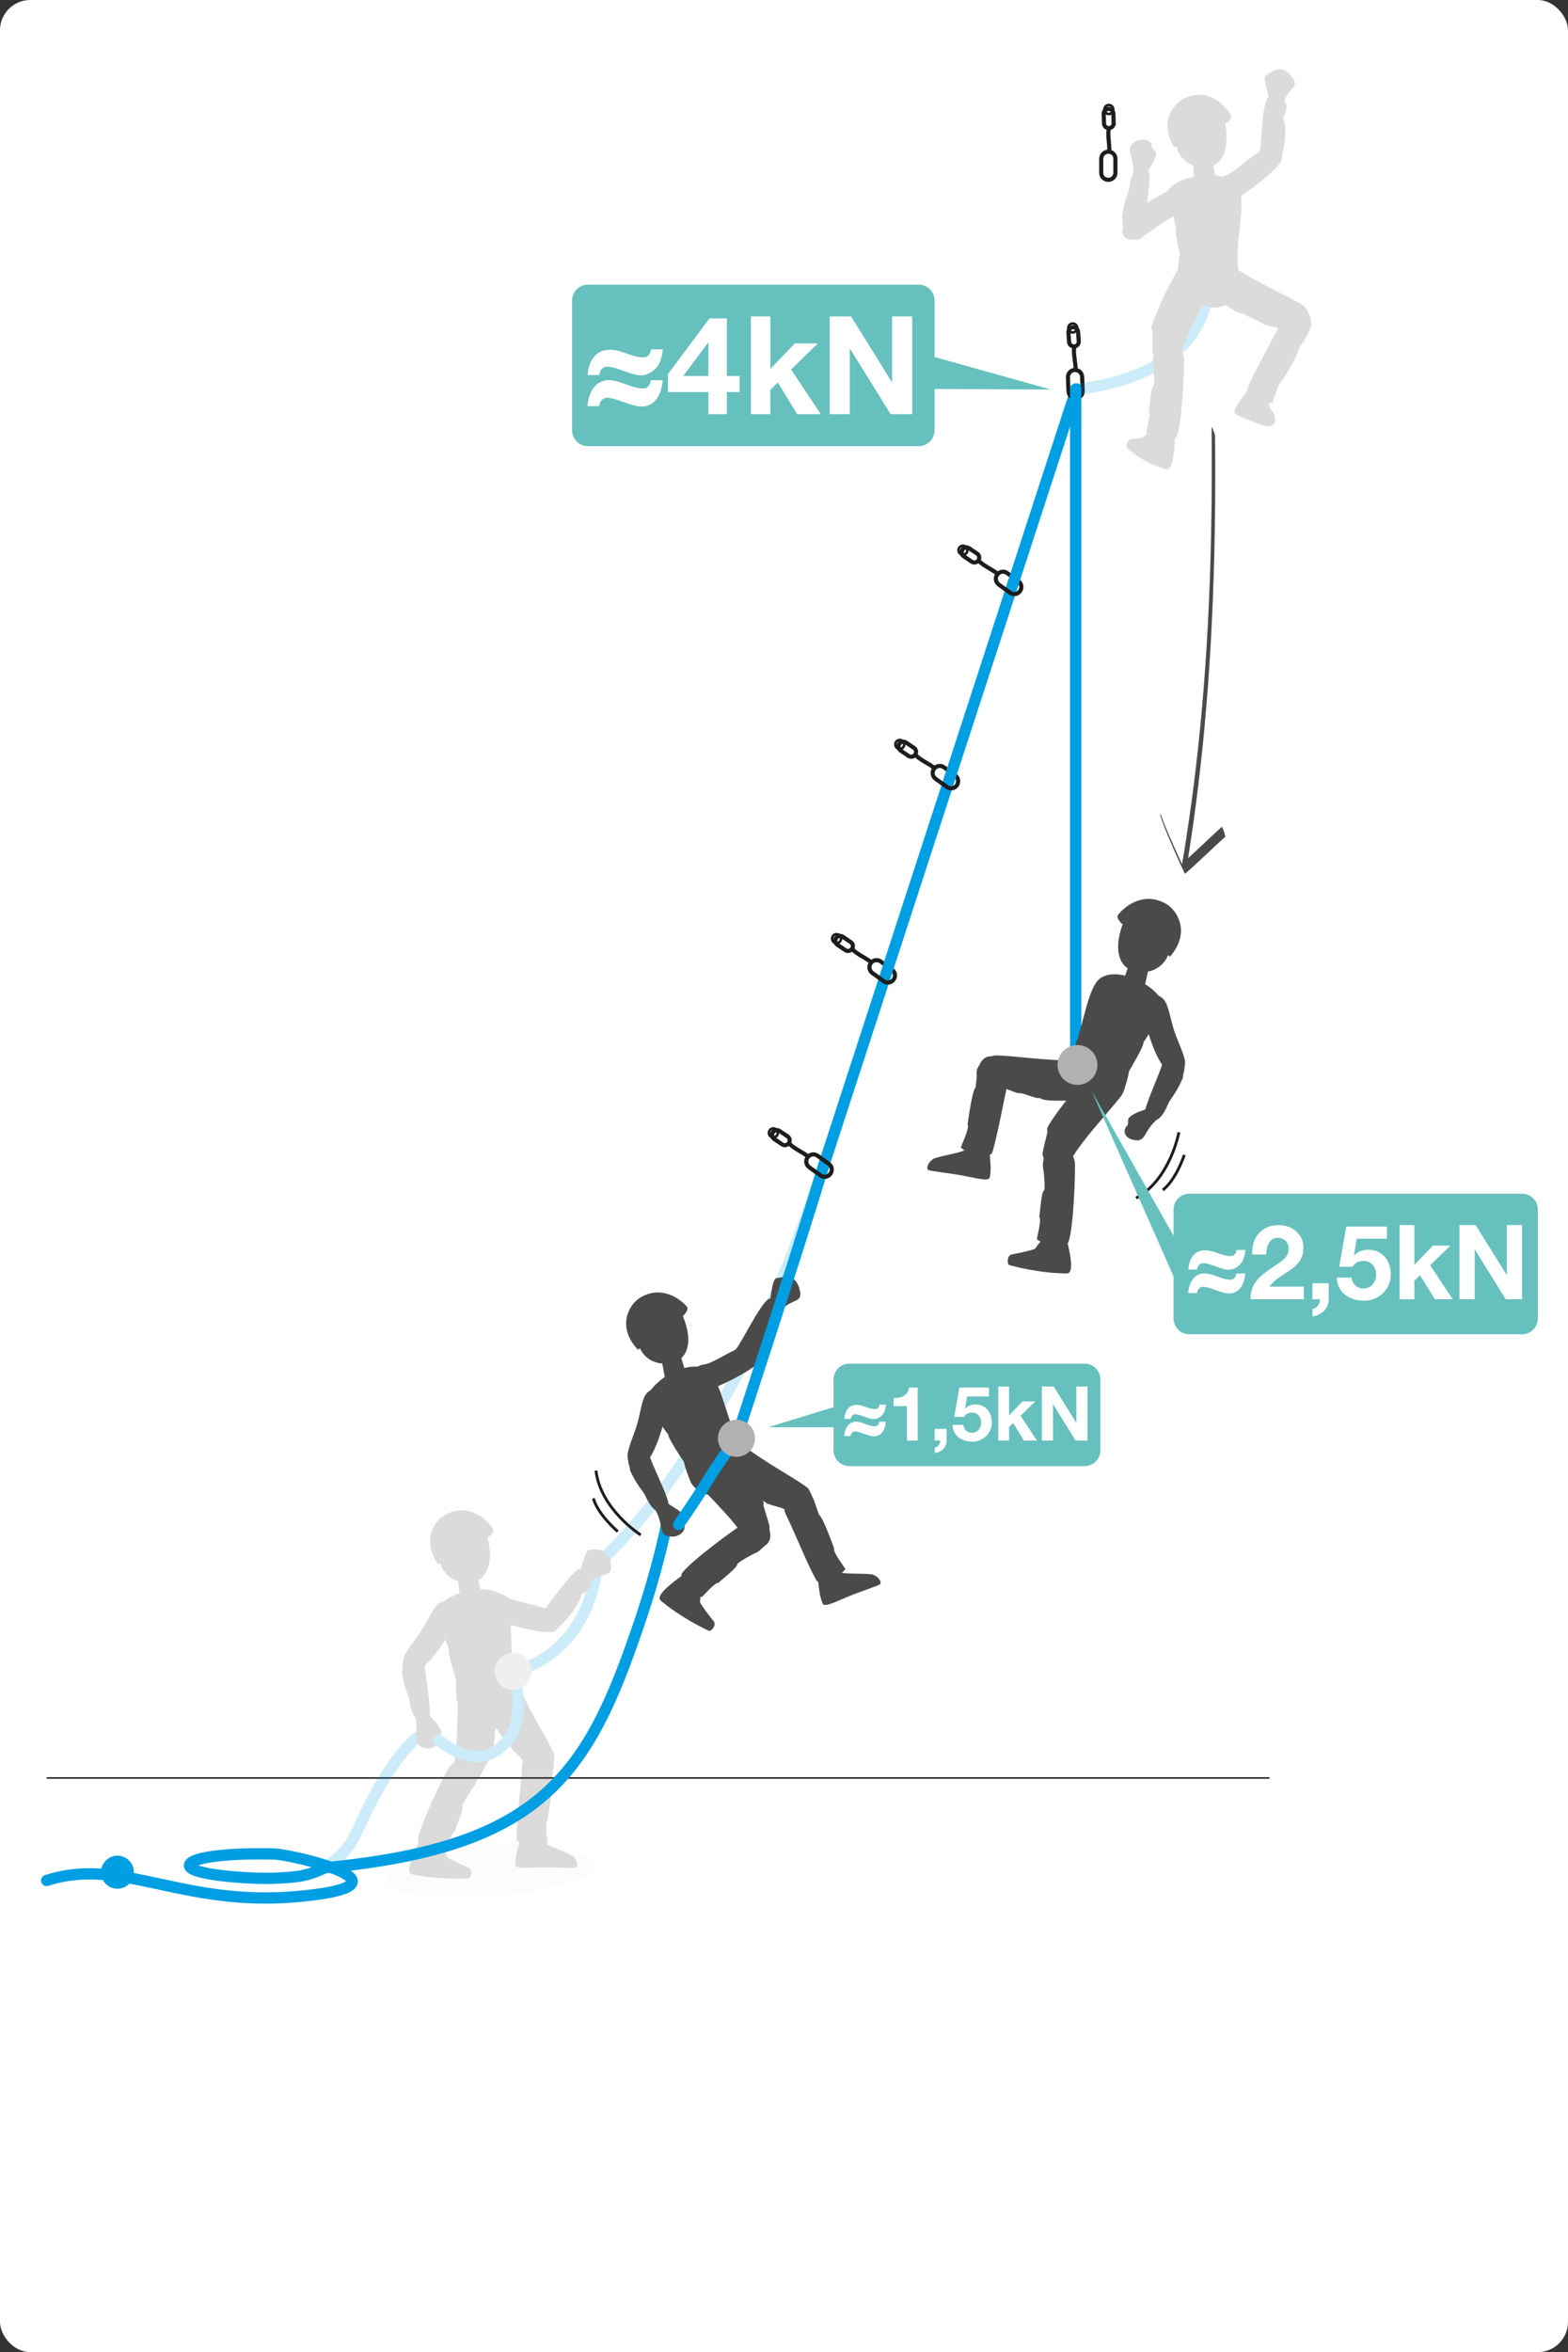 <?xml version="1.0" encoding="UTF-8"?>
<svg id="Calque_2" data-name="Calque 2" xmlns="http://www.w3.org/2000/svg" xmlns:xlink="http://www.w3.org/1999/xlink" viewBox="0 0 414.33 621.37">
  <rect x="0" y="0" width="414.33" height="621.37" fill="#333333" stroke="none"/>
  <defs>
    <style>
      .cls-1, .cls-2, .cls-3, .cls-4, .cls-5, .cls-6 {
        fill: none;
      }

      .cls-7 {
        fill: #b1b1b1;
      }

      .cls-8 {
        clip-path: url(#clippath-1);
      }

      .cls-2 {
        stroke-width: 1.09px;
      }

      .cls-2, .cls-3, .cls-4, .cls-5 {
        stroke: #1d1d1b;
      }

      .cls-9 {
        fill: #fff;
      }

      .cls-3 {
        stroke-width: .68px;
      }

      .cls-4 {
        stroke-width: .4px;
      }

      .cls-10 {
        fill: #f0f0f0;
      }

      .cls-5 {
        stroke-width: .75px;
      }

      .cls-5, .cls-6 {
        stroke-miterlimit: 10;
      }

      .cls-11 {
        opacity: .2;
      }

      .cls-12 {
        fill: #4a4a49;
      }

      .cls-6 {
        stroke: #009ee2;
        stroke-linecap: round;
        stroke-width: 2.98px;
      }

      .cls-13 {
        fill: #66c0be;
      }

      .cls-14 {
        fill: #009ee2;
      }

      .cls-15 {
        clip-path: url(#clippath);
      }
    </style>
    <clipPath id="clippath">
      <rect class="cls-1" x="282.92" y="18.29" width="63.58" height="105.71"/>
    </clipPath>
    <clipPath id="clippath-1">
      <rect class="cls-1" x="84.33" y="309.02" width="133.99" height="192.4"/>
    </clipPath>
  </defs>
  <g id="Calque_1-2" data-name="Calque 1">
    <g>
      <rect class="cls-9" x="0" width="414.33" height="621.37" rx="8" ry="8"/>
      <line class="cls-4" x1="12.34" y1="469.69" x2="335.44" y2="469.69"/>
      <path class="cls-5" d="M311.51,299.14s-2.27,12.43-11.31,17.36"/>
      <path class="cls-5" d="M312.94,305.1s-2.06,6.4-5.67,9.27"/>
      <line class="cls-6" x1="217.62" y1="307.99" x2="234.32" y2="256.68"/>
      <path class="cls-3" d="M222.2,248.21c-.13.64-.76,1.05-1.38.91-.65-.13-1.04-.77-.91-1.4.13-.64.75-1.04,1.39-.92.64.14,1.05.77.91,1.4h0Z"/>
      <path class="cls-2" d="M235.71,256.15c.84.6,1.03,1.78.42,2.63-.6.85-1.77,1.04-2.61.42l-2.99-2.15c-.84-.6-1.04-1.79-.43-2.63.61-.84,1.78-1.03,2.62-.42l2.99,2.16Z"/>
      <path class="cls-2" d="M230.25,254.24c-1.66-1.37-4.02-2.16-5.41-3.91"/>
      <path class="cls-2" d="M224.8,248.87c.58.39.75,1.18.35,1.78-.39.59-1.19.75-1.78.35l-2.09-1.41c-.58-.4-.74-1.18-.35-1.78.4-.58,1.18-.75,1.77-.35l2.09,1.42Z"/>
      <line class="cls-6" x1="234.32" y1="256.68" x2="251.02" y2="205.37"/>
      <path class="cls-3" d="M238.9,196.91c-.13.64-.76,1.05-1.38.91-.65-.13-1.04-.77-.91-1.4.13-.64.75-1.04,1.39-.92.64.14,1.05.77.91,1.4h0Z"/>
      <path class="cls-2" d="M252.41,204.84c.84.6,1.03,1.78.42,2.63-.6.85-1.77,1.04-2.61.42l-2.99-2.15c-.84-.6-1.04-1.79-.43-2.63.61-.84,1.78-1.03,2.62-.42l2.99,2.16Z"/>
      <path class="cls-2" d="M246.95,202.93c-1.66-1.37-4.02-2.16-5.41-3.91"/>
      <path class="cls-2" d="M241.5,197.56c.58.39.75,1.18.35,1.78-.39.59-1.19.75-1.78.35l-2.09-1.41c-.58-.4-.74-1.18-.35-1.78.4-.58,1.18-.75,1.77-.35l2.09,1.42Z"/>
      <line class="cls-6" x1="251.02" y1="205.37" x2="267.72" y2="154.06"/>
      <path class="cls-3" d="M255.6,145.6c-.13.64-.76,1.05-1.38.91-.65-.13-1.04-.77-.91-1.4.13-.64.75-1.04,1.39-.92.64.14,1.05.77.91,1.4h0Z"/>
      <path class="cls-2" d="M269.11,153.53c.84.6,1.03,1.78.42,2.63-.6.85-1.77,1.04-2.61.42l-2.99-2.15c-.84-.6-1.04-1.79-.43-2.63.61-.84,1.78-1.03,2.62-.42l2.99,2.16Z"/>
      <path class="cls-2" d="M263.65,151.62c-1.66-1.37-4.02-2.16-5.41-3.91"/>
      <path class="cls-2" d="M258.2,146.25c.58.39.75,1.18.35,1.78-.39.59-1.19.75-1.78.35l-2.09-1.41c-.58-.4-.74-1.18-.35-1.78.4-.58,1.18-.75,1.77-.35l2.09,1.42Z"/>
      <line class="cls-6" x1="267.72" y1="154.06" x2="284.42" y2="102.76"/>
      <path class="cls-3" d="M283.97,87.69c-.58.3-1.29.05-1.57-.52-.3-.59-.04-1.3.54-1.58.58-.29,1.29-.05,1.58.52.29.59.05,1.3-.54,1.58h0Z"/>
      <path class="cls-2" d="M286.1,103.22c.05,1.03-.76,1.92-1.8,1.96-1.04.06-1.91-.75-1.95-1.79l-.16-3.68c-.05-1.04.76-1.92,1.8-1.97,1.04-.04,1.91.76,1.95,1.79l.16,3.69Z"/>
      <path class="cls-2" d="M284.22,97.75c.05-2.15-.79-4.49-.27-6.67"/>
      <path class="cls-2" d="M285.06,90.14c.06.7-.47,1.32-1.18,1.38-.71.05-1.32-.47-1.38-1.18l-.18-2.51c-.04-.7.47-1.31,1.18-1.37.7-.05,1.32.46,1.37,1.17l.18,2.52Z"/>
      <path class="cls-3" d="M294.14,29.18c-.13.64-.76,1.05-1.38.91-.65-.13-1.04-.77-.91-1.4.13-.64.75-1.05,1.39-.92.64.14,1.05.77.91,1.4h0Z"/>
      <path class="cls-2" d="M294.75,45.63c0,1.03-.84,1.88-1.89,1.88-1.04.01-1.88-.83-1.87-1.87v-3.68c0-1.04.84-1.89,1.88-1.89,1.04,0,1.88.84,1.87,1.87v3.69Z"/>
      <path class="cls-2" d="M293.11,40.09c.14-2.15-.6-4.52.01-6.67"/>
      <path class="cls-2" d="M294.27,32.52c.03.7-.52,1.3-1.23,1.33-.71.02-1.3-.53-1.32-1.24l-.08-2.52c-.01-.7.52-1.29,1.24-1.32.71-.02,1.3.52,1.32,1.23l.08,2.52Z"/>
      <line class="cls-6" x1="284.25" y1="102.76" x2="284.25" y2="278.72"/>
      <path class="cls-12" d="M303.61,255.58c-.16.5-1.11,4.87-1.11,4.87,0,0-.08,1.68-3.65,1.07-3.57-.61-2.05-2.3-2.05-2.3l1.83-5.33s-.01-1.26,2.88-.75c2.89.51,2.27,1.88,2.1,2.43"/>
      <path class="cls-12" d="M254.79,303.83c-.24.53-5.46,1.36-7.8,2.15-1.36.55-2.34,2.24-1.79,3.06.4.32,5.52.84,9.17,1.52,4.2.78,6.99,1.63,7.2.38.41-2.08.08-4.4-.15-7.14-.13-1.73-.59-3.03-2.73-3.14-2.13-.11-2.45-.02-3.9,3.18"/>
      <path class="cls-12" d="M257.76,287.32c.03.13.32-2.92.57-4.48.98-4.04,3.16-4.35,5.84-3.3,2.68,1.05,2.55,4.97,2.41,5.5-1.13,4.27-2.88,14.53-4.33,19.25-.75,2.44-7.1.08-8.35-1.11-.19.04,2.44-5.31,1.77-6.04,0,0,1.17-9.05,2.09-9.81"/>
      <path class="cls-12" d="M262.72,278.82c5.15-.04,13.17,1.5,22.28,1.31,8.37,1.33,7.83,8.92.26,10.82-.17-.65-9.06.47-10.43-.89-.78.42-4.81-1.57-5.46-1.25-1.16.03-5.29-2.31-5.95-1.47-3.24.44-5.71-1.58-5.32-4.47.26-1.95,3.22-3.58,4.62-4.05"/>
      <path class="cls-12" d="M280.62,281.41c5-2.96,5.51-17.27,9.24-22.14,3.34-4.15,12.61-.8,16.27,3.76,2.02,3.06-3.45,11.84-3.96,12.22.25.92-3.47,7.11-3.92,7.89.17-.3-.05,1.16-1.2,4.79-1.79,5.62-13.06,7.47-16.25-1.18-.29-.92-.87-3.69-.17-5.34.13-.08.07.23,0,0"/>
      <path class="cls-12" d="M281.88,327.49c.73,2.91,2.15,8.93.02,8.92-7.02-.03-14.14-1.86-15.32-2.28-.39-.13-.58-2.37.68-2.73,1.54-.29,5.12-1,6.3-1.54.42-.78,1.7-2.2,2.01-2.76,1.15-2.09,3.47-5.07,6.3.38"/>
      <path class="cls-12" d="M274.6,321.5c.2-.44.48-6.88,1.37-7.11.19-1.16-.09-4.68-.38-6.09-.13-.61.08-1.38.28-2.92-.25-1.93,2.16-3.89,4.64-3.5,2.23.35,3.49,4.75,3.51,5.12.17,3.01-.35,17.33-1.65,21-.85,2.41-6.96.48-8.34-.56-.23.08,1.36-5.44.58-5.93"/>
      <path class="cls-12" d="M301.04,266.88c.81,1.96,1.62,3.23,1.56,2.98.4,1.59,2.47,9.74,5.69,12.9,1.93,1.89,4.18,1.89,4.82-1.5.3-1.62-1.31-4.8-2.56-8.16-1.37-3.68-1.68-8.12-3.46-9.47-3.51-2.66-8.1-1.3-6.05,3.26-.04-.08.2,0,0,0"/>
      <path class="cls-12" d="M312.61,284.64c-1.22,2.73-1.73,3.59-3.59,6.3-.62.91-2.61,7.9-6.44,3.54-.9-1.03,4.64-12.23,4.88-14.73.24-2.5,4.78-4.37,5.53,2,.12,1.02-.58,2.42-.38,2.9"/>
      <path class="cls-12" d="M276.71,298.46c-.62-.63,6.1-9.28,7.77-11.02.43-.49,3.58-4.15,4.12-4.34,1.74-1.27,10.36-2.75,7.93,5.87-.41,1.46-13.32,14.89-13.83,18.44-1.09,4.09-7.63-.22-7.19-2.84.44-2.62,1.53-5.77,1.2-6.11.13.13.07.07,0,0"/>
      <path class="cls-12" d="M308.19,238.81c2.95,1.73,6.5,7.58.96,13.92l-.51-.43s-1.54,4.88-7.71,4.49c-4.6-.3-7.1-4.89-4.29-12.6,0,0-1.91-1.56-1.18-2.55,2.05-2.57,7.04-6.16,12.73-2.83"/>
      <path class="cls-12" d="M303.17,292.9c-1.1.44-4.32,1.32-5.01,2.67-.27.52.21,1.31-.41,1.91-1.03.98-.81,3.03,1.64,3.62,3.62.88,2.53-2.21,6.57-5.57,1.4-1.34.77-4.06-2.79-2.63"/>
      <path class="cls-7" d="M279.6,280.08c-.69,2.83,1.03,5.68,3.86,6.37,2.82.69,5.68-1.03,6.37-3.86.69-2.82-1.04-5.68-3.86-6.37-2.82-.69-5.68,1.03-6.37,3.85"/>
      <path class="cls-12" d="M320.16,112.89c.04,4.73.06,9.46.04,14.19-.02,4.47-.07,8.94-.16,13.4-.08,4.21-.2,8.41-.35,12.62-.14,4-.32,8-.53,11.99-.2,3.79-.43,7.58-.7,11.37-.25,3.59-.54,7.17-.86,10.76-.3,3.43-.64,6.86-1.01,10.28-.35,3.26-.73,6.53-1.14,9.78-.4,3.14-.82,6.28-1.28,9.42-.44,3.02-.9,6.05-1.39,9.06-.12.72-.23,1.44-.36,2.15-.03.16.09.48.13.62.09.33.2.67.33.99.1.25.19.51.32.75.02.04.12.24.14.1.5-2.99.97-5.99,1.42-8.99.46-3.1.9-6.21,1.3-9.33.42-3.22.81-6.45,1.17-9.68.38-3.39.73-6.78,1.04-10.17.33-3.55.63-7.11.9-10.67.28-3.72.52-7.45.74-11.18.22-3.94.41-7.89.57-11.84.17-4.15.3-8.3.4-12.45.1-4.41.17-8.81.21-13.22.04-4.66.04-9.33.01-13.99,0-1.17-.02-2.34-.03-3.52,0-.53-.27-1.12-.45-1.61-.1-.25-.19-.51-.32-.75-.02-.03-.14-.25-.14-.1"/>
      <path class="cls-12" d="M306.78,215.98c.66,2,1.48,3.96,2.3,5.9.87,2.06,1.77,4.1,2.7,6.13.38.83.76,1.65,1.15,2.47-.03-.06.18.39.22.35,2.83-2.47,5.53-5.08,8.27-7.64.77-.72,1.54-1.43,2.33-2.14.07-.06-.04-.39-.04-.42-.07-.32-.17-.63-.28-.94-.11-.31-.22-.62-.36-.91-.02-.04-.18-.39-.22-.35-2.76,2.49-5.41,5.08-8.15,7.58-.81.74-1.62,1.47-2.45,2.19.08.12.15.23.22.35-.76-1.58-1.48-3.18-2.2-4.79-.22-.5-.44-1-.66-1.5-.11-.25-.22-.5-.32-.75-.07-.17.11.25,0,.02-.03-.06-.05-.12-.08-.18-.06-.13-.11-.26-.17-.38-.4-.94-.8-1.88-1.18-2.82-.09-.23-.19-.47-.28-.7-.01-.03-.02-.06-.03-.08-.05-.12.13.34.06.16-.02-.05-.04-.11-.06-.16-.04-.1-.08-.21-.12-.32-.07-.2-.15-.39-.22-.59-.09-.25.13.35.06.15-.02-.04-.03-.09-.05-.13-.04-.12-.08-.24-.13-.35,0-.02.15.41.08.23-.02-.05-.03-.09-.05-.14-.1-.29-.21-.6-.34-.88-.03-.05-.13-.33-.19-.32-.02-.03-.03-.02-.03.01-.02.05-.02.11,0,.17.04.26.12.52.2.77"/>
      <g class="cls-11">
        <g class="cls-15">
          <path class="cls-6" d="M284.42,102.76s38.17-2.2,34.72-33.01"/>
          <path class="cls-12" d="M315.22,42.63c.07.51.3,4.88.3,4.88,0,0-.19,1.63,3.35,1.61,3.54-.02,2.34-1.89,2.34-1.89l-.92-5.43s.22-1.21-2.65-1.17c-2.87.03-2.49,1.45-2.41,2.01"/>
          <path class="cls-12" d="M335.55,106.11c-.08.56-.73.89.8,2.76.84,1.17.77,3.07-.12,3.46-.5.04-.47.89-3.84-.44-3.88-1.54-6.63-2.29-6.15-3.44.75-1.93,2.23-3.68,3.84-5.82,1.01-1.37,2.07-2.2,3.9-1.18,1.82,1.03,2.03,1.26,1.57,4.66"/>
          <path class="cls-12" d="M343.15,92.15c-.1.08,1.58-2.4,2.36-3.73,1.78-3.65.33-5.24-2.34-6.12-2.67-.88-4.51,2.37-4.72,2.86-1.81,3.92-6.87,12.74-8.72,17.19-.96,2.31,4.78,4.26,6.47,4.14.12.14,1.46-5.51,2.43-5.65,0,0,4.75-7.55,4.53-8.69"/>
          <path class="cls-12" d="M339.01,27.84c1.03-5.02,5.29-4.57,1.77-8.23-2.68-2.78-4.95-.44-6.46.52-.62,1.24,1.07,5.15,1.13,6.52,0,0,.18,4.24,3.55,1.19"/>
          <path class="cls-12" d="M323.18,46.58c.12-.02-1.58.84-2.34,1.83-.65.84-1.27,2.52-.68,3.52.59,1,1.81,2.35,4.67,1.39,3.42-1.16,13.08-8.65,13.87-11.16-.21-3.85-1.73-3.93-4.28-2.91-3.88,1.55-8.76,7.02-11.24,7.34"/>
          <path class="cls-12" d="M338.64,41.71c-2.11,4.79-6.04,1.35-5.98-.04.74-2.41.74-16.02,2.74-16.1,5.63-.24,4.95,3.58,3.56,5.57,1.52,2.81-.05,9.96-.32,10.57"/>
          <path class="cls-12" d="M344.58,80.82c-4.23-2.72-11.66-5.64-19.08-10.56-7.61-3.27-11.15,2.35-5.89,7.88.48-.45,7.23,5.13,9.08,4.72.42.76,4.81,2.14,5.18,2.74.94.63,5.57.86,5.68,1.89,2.44,2.06,5.54,1.68,6.73-.91.8-1.75-.79-4.64-1.71-5.76"/>
          <path class="cls-12" d="M328.39,73.79c-3.54-4.43.96-17.68-.76-23.42-1.61-4.95-11.24-5.1-16.17-2.21-2.9,2.1-.96,12.01-.62,12.54-.54.76.8,5.61.95,6.48-.05-.33-.36,1.08-.56,4.79-.31,5.76,9.24,13.43,15.15,6.64.58-.73,2.08-3.06,2.01-4.81-.09-.12-.14.19,0,0"/>
          <path class="cls-12" d="M310.44,115.57c-.09,2.93-.39,8.97-2.38,8.39-6.59-1.92-9.26-4.96-10.26-5.67-.33-.23.09-2.38,1.38-2.38,1.53.14,1.57-.15,2.81-.35.61-.62,2.19-1.6,2.63-2.05,1.65-1.65,4.62-3.83,5.81,2.06"/>
          <path class="cls-12" d="M303.52,108.71c.2-.42.54-6.72,1.42-6.93.2-1.13-.04-4.57-.31-5.96-.12-.6.09-1.35.3-2.86-.23-1.88,2.15-3.77,4.57-3.36,2.17.37,3.36,4.67,3.37,5.04.13,2.94-.53,16.93-1.84,20.5-.86,2.34-6.81.39-8.15-.64-.23.08,1.39-5.29.63-5.79"/>
          <path class="cls-12" d="M303.18,45.64c.42-1.08,2.7-4.03,2.24-5.45-.18-.54-1.06-.76-1.04-1.6.02-1.39-2.42-2.48-4.48-1.14-3.05,1.99-.13,3.29-.46,8.41,0,1.89,2.37,3.27,3.74-.22"/>
          <path class="cls-12" d="M310.71,48.47c-1.7,1.19-2.56,2.3-2.33,2.19-3.22,1.49-8.86,4.66-11.1,8.45-1.35,2.27-.81,4.41,2.56,4.22,1.6-.09,4.25-2.36,7.14-4.34,3.17-2.16,7.21-3.46,8.12-5.44,1.8-3.91-.48-8-4.39-5.08.07-.05.05.19,0,0"/>
          <path class="cls-12" d="M296.47,57.17c.46-2.88.72-3.83,1.79-6.85.35-1.01.46-8.12,5.18-4.97,1.12.75-1.28,12.72-.87,15.14.4,2.42-3.4,5.34-5.73-.49-.37-.93-.06-2.44-.37-2.83"/>
          <path class="cls-12" d="M304.34,87.01c-.73-.46,3.74-10.19,4.94-12.21.3-.56,2.48-4.74,2.95-5.05,1.37-1.59,9.24-4.93,8.85,3.82-.07,1.48-9.35,17.13-9.05,20.63-.12,4.14-7.31,1.49-7.47-1.1-.16-2.6.17-5.83-.22-6.08.15.1.08.05,0,0"/>
          <path class="cls-12" d="M313.46,25.73c-3.12,1.2-7.47,6.28-3.14,13.26l.56-.34s.71,4.95,6.72,5.55c4.48.45,7.62-3.59,6.14-11.46,0,0,2.09-1.2,1.54-2.27-1.57-2.8-5.81-7.06-11.82-4.75"/>
        </g>
      </g>
      <g class="cls-11">
        <g class="cls-8">
          <path class="cls-6" d="M111.5,458.2s-4.84,1.9-12.69,16.44c-6.01,11.13-4.54,12.89-12.99,18.77"/>
          <path class="cls-10" d="M156.55,491.09c-.66-1.17-3.36-1.52-4.24-1.77-6.51-1.78-14.13-2.11-20.81-2.43-9.3-.45-21.98.5-28.63,7.8-5.39,5.92,13.11,6.74,15.17,6.72,1.6-.02,3.19-.07,4.78-.12.33,0,.86,0,1.65,0,2.36.01,4.67-.13,7.02-.4,6.79-.77,13.8-1.82,20.28-3.98,1.85-.61,4.56-1.61,5.72-3.37.8-1.22.1-1.98-.96-2.47"/>
          <path class="cls-12" d="M120.92,416.64c.1.5.59,4.85.59,4.85,0,0-.09,1.64,3.44,1.4,3.53-.24,2.22-2.03,2.22-2.03l-1.25-5.37s.14-1.22-2.72-1.01c-2.86.21-2.39,1.6-2.28,2.15"/>
          <path class="cls-12" d="M143.89,486.77c.14.55,5.03,2.21,7.16,3.35,1.22.76,1.89,2.54,1.22,3.24-.44.23-5.45-.09-9.08-.04-4.17.06-7,.43-7-.82-.05-2.07.64-4.25,1.31-6.86.41-1.65,1.07-2.82,3.14-2.58,2.07.25,2.36.38,3.23,3.7"/>
          <path class="cls-12" d="M145.55,470.96c-.06.12.54-2.83.75-4.35.24-4.06-1.71-4.97-4.51-4.76-2.8.21-3.81,3.92-3.83,4.45-.17,4.31-1.46,14.4-1.46,19.22,0,2.5,6.61,2.1,8.12,1.35.17.08-.76-5.65.08-6.15,0,0,1.49-8.79.85-9.77"/>
          <path class="cls-12" d="M146.42,463.36c-2.01-4.61-6.56-11.17-10-19.38-4.51-6.95-11.07-3.46-9.77,4.06.65-.1,3.17,8.28,4.93,8.97-.07.87,3.31,3.68,3.28,4.38.43,1.05,4.16,3.81,3.68,4.73.88,3.06,3.67,4.48,6.1,2.98,1.64-1.01,1.92-4.3,1.78-5.73"/>
          <path class="cls-12" d="M137.74,446.05c-4.11-3.91-1.45-17.65-3.93-23.1-2.27-4.69-11.83-3.53-16.32,0-2.59,2.48.68,12.04,1.09,12.51-.44.82,1.74,7.53,2,8.37-.1-.32-.21,1.12.1,4.82.47,5.75,10.79,9.98,15.73,2.44.48-.81,1.64-3.32,1.34-5.04-.11-.11-.12.21,0,0"/>
          <path class="cls-12" d="M110.74,486.63c-1.31,2.63-3.9,8.08-1.87,8.52,6.71,1.43,13.88,1.15,15.1,1,.4-.05,1.05-2.14-.09-2.75-1.41-.6-4.69-2.02-5.69-2.78-.24-.83-1.17-2.45-1.35-3.05-.67-2.23-2.26-5.56-6.09-.94"/>
          <path class="cls-12" d="M120.09,483.88c.02-.47,2.71-6.18,2.04-6.77.36-1.09,2.2-4.01,3.09-5.1.39-.47.56-1.23,1.08-2.66,1.09-1.55-.1-4.34-2.43-5.13-2.09-.7-5.17,2.53-5.36,2.84-1.51,2.53-7.55,15.16-8.09,18.93-.35,2.47,5.81,3.57,7.48,3.29.17.18,1.28-5.32,2.18-5.39"/>
          <path class="cls-12" d="M113.38,452.94c.62.98,3.42,3.44,3.24,4.92-.07.57-.89.95-.72,1.77.29,1.36-1.9,2.9-4.18,1.98-3.38-1.37-.76-3.2-2.06-8.17-.35-1.85,1.7-3.66,3.72-.5"/>
          <path class="cls-12" d="M121.49,427.73c-.19-.05.05-.07,0,0,2.95-3.89-1.12-6.19-5.04-4.43-2,.9-3.32,4.93-5.51,8.08-2,2.88-4.3,5.5-4.4,7.11-.22,3.37,1.92,3.92,4.2,2.59,3.81-2.21,7.88-9.42,8.61-10.85-.11.22.94-.81,2.14-2.5"/>
          <path class="cls-12" d="M106.2,441.81c.49,2.88.77,3.81,1.87,6.83.37,1.01.56,8.12,5.24,4.91,1.11-.76-1.43-12.7-1.06-15.13.38-2.43-3.47-5.29-5.72.56-.36.93-.03,2.44-.34,2.83"/>
          <path class="cls-12" d="M129.64,464.36c.86-.06,1.53-10.74,1.43-13.09,0-.64.06-5.35-.21-5.85-.45-2.05-5.81-8.71-9.61-.83-.64,1.33.13,19.52-1.79,22.45-1.85,3.7,5.73,4.78,7.11,2.57,1.37-2.21,2.61-5.21,3.07-5.25-.18.01-.1.01,0,0"/>
          <path class="cls-12" d="M118.15,399.88c-3.04,1.38-7.08,6.72-2.33,13.43l.54-.37s1.01,4.9,7.05,5.13c4.5.18,7.39-4.04,5.43-11.81,0,0,2.01-1.33,1.4-2.36-1.73-2.7-6.22-6.69-12.09-4.02"/>
          <path class="cls-6" d="M216.83,310.51c-15.98,47.25-28.58,63.83-33.08,70.79-14.44,22.3-25.89,31.86-25.89,31.86-2.91,25.19-22.27,28.37-22.27,28.37,0,0,5.41,15.54-5.23,21.42-6.77,3.74-14.45-3.31-14.45-3.31"/>
          <path class="cls-12" d="M155.37,418.42c3.58-3.67,6.92-.99,5.94-5.97-.75-3.78-3.93-3.05-5.71-3.05-1.19.71-1.88,4.91-2.57,6.1,0,0-2.14,3.66,2.35,2.92"/>
          <path class="cls-12" d="M133.45,421.48c.09.09-1.63-.72-2.88-.72-1.06,0-2.77.54-3.19,1.62-.43,1.08-.74,2.88,1.77,4.54,3.01,1.99,14.86,5.01,17.32,4.1,2.91-2.53,2.05-3.78-.33-5.17-3.6-2.11-10.92-2.59-12.69-4.36"/>
          <path class="cls-12" d="M147.57,429.89c-4.36,2.89-5.81-2.13-5.01-3.26,1.93-1.63,9.28-13.08,11-12.08,4.88,2.85,2.24,5.69,0,6.61-.25,3.19-5.43,8.35-5.98,8.72"/>
          <path class="cls-7" d="M140.44,440.85c.37,2.68-1.51,5.15-4.19,5.52-2.68.37-5.15-1.51-5.52-4.19-.37-2.68,1.52-5.15,4.19-5.52,2.68-.37,5.15,1.51,5.52,4.19"/>
        </g>
      </g>
      <path class="cls-14" d="M27.56,491.96c-1.45,1.93-1.07,4.66.85,6.12,1.91,1.44,4.64,1.06,6.1-.86,1.45-1.92,1.07-4.67-.85-6.12-1.91-1.46-4.64-1.07-6.09.86"/>
      <path class="cls-6" d="M85.82,493.41c-4.93,2.38-7.68,2.48-13.01,2.75-6.33.32-23.99-.89-22.68-3.65.95-2,10.88-3.04,22.37-2.74,4.53.12,39.92,8.22,6.05,11.25-30.72,2.75-46.56-10.64-66.22-4.25"/>
      <path class="cls-6" d="M176.13,402.7s-1.92,10.45-7.22,26.1c-13.45,39.7-25.32,59.19-83.09,64.61"/>
      <path class="cls-12" d="M174.77,359.06c.14.5.9,4.8.9,4.8,0,0,.02,1.64,3.52,1.18,3.51-.46,2.09-2.16,2.09-2.16l-1.59-5.27s.06-1.23-2.78-.84-2.29,1.75-2.14,2.29"/>
      <path class="cls-12" d="M222.41,415.39c.33.46,5.49.21,7.89.5,1.41.26,2.69,1.67,2.32,2.57-.32.38-5.11,1.91-8.46,3.29-3.86,1.59-6.36,2.96-6.81,1.8-.81-1.9-.96-4.19-1.29-6.86-.23-1.68-.04-3.02,1.98-3.55,2.02-.53,2.34-.51,4.36,2.26"/>
      <path class="cls-12" d="M216.42,400.17c0,.13-.91-2.73-1.46-4.16-1.76-3.66-3.91-3.51-6.26-1.96-2.35,1.55-1.41,5.28-1.17,5.75,1.95,3.85,5.74,13.29,8.09,17.5,1.22,2.18,6.8-1.39,7.75-2.78.18,0-3.42-4.56-2.93-5.4,0,0-2.98-8.41-4.02-8.94"/>
      <path class="cls-12" d="M213.48,393.1c-4-3.05-11.17-6.56-18.17-12.05-7.32-3.87-11.35,2.37-6.56,8.3.52-.41,6.8,5.69,8.67,5.43.36.79,4.68,1.6,5,2.22.89.7,5.48,1.3,5.52,2.34,2.26,2.25,5.39,2.12,6.78-.37.94-1.68-.42-4.69-1.24-5.88"/>
      <path class="cls-12" d="M197.93,383.71c-5.04-2.61-6.32-16.54-10.23-21.09-3.48-3.87-12.35-.09-15.67,4.56-1.8,3.1,4.01,11.37,4.54,11.71-.19.91,3.78,6.74,4.26,7.48-.18-.28.11,1.13,1.44,4.61,2.06,5.39,13.15,6.57,15.79-2.05.24-.91.65-3.64-.12-5.22-.14-.07-.06.23,0,0"/>
      <path class="cls-12" d="M180.27,416.21c-2.39,1.7-7.25,5.29-5.67,6.63,5.24,4.42,11.7,7.56,12.84,8,.38.14,1.93-1.39,1.22-2.47-.97-1.19-3.18-3.99-3.71-5.14.18-.85.12-2.71.25-3.33.46-2.28.63-5.97-4.93-3.7"/>
      <path class="cls-12" d="M189.81,418.18c.24-.4,5.3-4.17,4.99-5.02.83-.79,3.82-2.5,5.13-3.04.57-.23,1.08-.82,2.21-1.83,1.7-.85,1.96-3.88.28-5.67-1.51-1.6-5.75-.21-6.06-.02-2.52,1.52-13.81,9.81-16.05,12.88-1.48,2.01,3.44,5.89,5.04,6.43.07.24,3.64-4.09,4.47-3.73"/>
      <path class="cls-12" d="M176.46,397.12c.87.76,4.25,2.35,4.48,3.82.09.56-.59,1.16-.2,1.9.66,1.23-1.01,3.32-3.46,3.07-3.62-.37-1.62-2.86-4.25-7.27-.86-1.68.61-3.99,3.43-1.52"/>
      <path class="cls-12" d="M177.22,370.65c-.2,0,.03-.08,0,0,1.75-4.56-2.8-5.64-6.08-2.85-1.67,1.42-1.82,5.66-3.04,9.3-1.12,3.32-2.59,6.48-2.24,8.05.73,3.29,2.93,3.23,4.76,1.32,3.04-3.18,4.94-11.25,5.24-12.82-.05.24.67-1.04,1.36-2.99"/>
      <path class="cls-12" d="M166.46,388.44c1.28,2.62,1.8,3.45,3.7,6.04.63.86,2.8,7.64,6.4,3.25.85-1.04-4.92-11.8-5.23-14.23-.32-2.43-4.81-4.12-5.34,2.13-.08.99.65,2.35.47,2.82"/>
      <path class="cls-12" d="M201.78,397.23c.57-.65-6.49-8.69-8.21-10.29-.45-.45-3.74-3.83-4.27-4-1.77-1.14-10.26-2.08-7.4,6.19.48,1.4,13.85,13.75,14.56,17.18,1.3,3.93,7.43-.66,6.85-3.19-.59-2.54-1.83-5.54-1.53-5.89-.12.13-.06.08,0,0"/>
      <path class="cls-12" d="M168.92,342.96c-2.8,1.82-6,7.69-.31,13.62l.48-.44s1.73,4.69,7.73,4.03c4.48-.5,6.71-5.09,3.62-12.49,0,0,1.79-1.61,1.04-2.54-2.12-2.41-7.15-5.69-12.55-2.18"/>
      <path class="cls-12" d="M205.99,346.67c3.06-4.11,6.73-1.9,5.09-6.71-1.25-3.65-4.3-2.5-6.07-2.27-1.09.86-1.22,5.11-1.74,6.39,0,0-1.63,3.92,2.71,2.59"/>
      <path class="cls-12" d="M185.49,360.52c.12,0-1.7.56-2.62,1.39-.79.71-1.69,2.26-1.28,3.34s1.37,2.64,4.36,2.18c3.57-.54,14.39-6.23,15.61-8.56.47-3.83-1.01-4.18-3.71-3.62-4.09.85-9.85,5.38-12.35,5.26"/>
      <path class="cls-12" d="M199.78,359.08c-3.94,3.44-6.04-1.34-5.4-2.56,1.69-1.87,7.46-14.2,9.3-13.43,5.21,2.18,2.97,5.34.87,6.56.18,3.19-4.27,9-4.77,9.44"/>
      <path class="cls-6" d="M217.67,307.82c-8.87,29.04-23.08,72.14-23.08,72.14,0,0-4.55,6.21-7.75,11.41-3.52,5.72-7.52,11.36-7.52,11.36"/>
      <path class="cls-7" d="M199.07,377.96c1.1,2.47,0,5.37-2.48,6.47-2.47,1.1-5.37-.01-6.47-2.48-1.1-2.47.02-5.37,2.48-6.47,2.47-1.1,5.37.01,6.47,2.48"/>
      <path class="cls-3" d="M205.5,299.52c-.13.64-.76,1.05-1.38.91-.65-.13-1.04-.77-.91-1.4.13-.64.75-1.04,1.39-.92.64.14,1.05.77.91,1.4h0Z"/>
      <path class="cls-2" d="M219.01,307.46c.84.6,1.03,1.78.42,2.63-.6.85-1.77,1.04-2.61.42l-2.99-2.15c-.84-.6-1.04-1.79-.43-2.63.61-.84,1.78-1.03,2.62-.42l2.99,2.16Z"/>
      <path class="cls-2" d="M213.55,305.55c-1.66-1.37-4.02-2.16-5.41-3.91"/>
      <path class="cls-2" d="M208.1,300.18c.58.39.75,1.18.35,1.78-.39.59-1.19.75-1.78.35l-2.09-1.41c-.58-.4-.74-1.18-.35-1.78.4-.58,1.18-.75,1.77-.35l2.09,1.42Z"/>
      <path class="cls-5" d="M169.31,405.5s-10.66-6.79-11.83-17.01"/>
      <path class="cls-5" d="M163.24,404.58s-5.16-4.32-6.45-8.75"/>
      <path class="cls-13" d="M246.95,102.76v10.91c0,2.31-1.87,4.19-4.18,4.19h-87.42c-2.31,0-4.18-1.87-4.18-4.19v-34.28c0-2.31,1.87-4.19,4.18-4.19h87.42c2.31,0,4.18,1.87,4.18,4.19v14.93l30.73,8.58-30.73-.14Z"/>
      <g>
        <path class="cls-9" d="M169.48,107.39c-2.75,0-6.69-2.31-9.07-2.31-1.27,0-1.92,1.08-2.1,2.21h-3.07c.18-3.22,1.88-6.87,5.64-6.87,2.78,0,6.18,2.21,9.07,2.21,1.27,0,1.88-1.05,2.06-2.17h3.11c-.29,3.33-1.74,6.94-5.64,6.94ZM171.68,98.54c-.76.4-1.52.61-2.31.61-2.67,0-6.36-2.28-8.93-2.28-1.27,0-1.95,1.08-2.1,2.21h-3.07c.29-3.65,1.92-6.69,5.96-6.69,2.93,0,5.82,2.02,8.71,2.02,1.3,0,1.95-.94,2.1-2.13h3.11c-.25,2.64-1.01,4.95-3.47,6.25Z"/>
        <path class="cls-9" d="M187.19,103.56h-10.7v-4.7l10.99-14.75h4.59v15.22h3.36v4.23h-3.36v5.86h-4.88v-5.86ZM187.19,90.55h-.11l-6.54,8.78h6.65v-8.78Z"/>
        <path class="cls-9" d="M198.43,83.61h5.13v13.84l6.47-6.72h6.07l-7.05,6.87,7.84,11.82h-6.22l-5.13-8.35-1.99,1.92v6.43h-5.13v-25.81Z"/>
        <path class="cls-9" d="M219.25,83.61h5.64l10.77,17.31h.07v-17.31h5.31v25.81h-5.68l-10.74-17.28h-.07v17.28h-5.31v-25.81Z"/>
      </g>
      <path class="cls-13" d="M220.26,377.03v6.08c0,2.31,1.87,4.19,4.18,4.19h62.15c2.31,0,4.18-1.87,4.18-4.19v-18.69c0-2.31-1.87-4.19-4.18-4.19h-62.15c-2.31,0-4.18,1.87-4.18,4.19v7.32l-17.28,5.29h17.28Z"/>
      <path class="cls-9" d="M230.95,379.43c-1.52,0-3.7-1.28-5.02-1.28-.7,0-1.06.6-1.16,1.22h-1.7c.1-1.78,1.04-3.8,3.12-3.8,1.54,0,3.42,1.22,5.02,1.22.7,0,1.04-.58,1.14-1.2h1.72c-.16,1.84-.96,3.84-3.12,3.84ZM232.18,374.53c-.42.22-.84.34-1.28.34-1.48,0-3.52-1.26-4.94-1.26-.7,0-1.08.6-1.16,1.22h-1.7c.16-2.02,1.06-3.7,3.3-3.7,1.62,0,3.22,1.12,4.82,1.12.72,0,1.08-.52,1.16-1.18h1.72c-.14,1.46-.56,2.74-1.92,3.46Z"/>
      <g>
        <path class="cls-9" d="M242.49,380.55h-2.84v-9.08h-3.52v-2.14c1.98.06,3.78-.64,4.1-2.78h2.26v14Z"/>
        <path class="cls-9" d="M246.99,377.47h3.14v3.08c0,1.84-1.42,3.06-3.12,3.32v-1.44c.82-.16,1.48-.98,1.42-1.88h-1.44v-3.08Z"/>
        <path class="cls-9" d="M261.34,368.89h-5.78l-.56,3.18.04.04c.78-.78,1.62-1.08,2.74-1.08,2.76,0,4.32,2.14,4.32,4.76,0,2.88-2.4,5.1-5.2,5.04-2.72,0-5.14-1.5-5.2-4.44h2.84c.14,1.26,1.04,2.1,2.3,2.1,1.48,0,2.42-1.3,2.42-2.7s-.9-2.62-2.42-2.62c-1.02,0-1.58.34-2.14,1.12h-2.56l1.38-7.74h7.82v2.34Z"/>
        <path class="cls-9" d="M263.79,366.27h2.84v7.66l3.58-3.72h3.36l-3.9,3.8,4.34,6.54h-3.44l-2.84-4.62-1.1,1.06v3.56h-2.84v-14.28Z"/>
        <path class="cls-9" d="M275.31,366.27h3.12l5.96,9.58h.04v-9.58h2.94v14.28h-3.14l-5.94-9.56h-.04v9.56h-2.94v-14.28Z"/>
      </g>
      <path class="cls-13" d="M310.1,337.17v11.12c0,2.31,1.87,4.19,4.19,4.19h87.89c2.31,0,4.18-1.87,4.18-4.19v-28.76c0-2.31-1.87-4.19-4.18-4.19h-87.89c-2.31,0-4.19,1.87-4.19,4.19v6.91l-21.71-38.37,21.71,49.1Z"/>
      <path class="cls-9" d="M324.78,341.69c-2.08,0-5.08-1.76-6.89-1.76-.96,0-1.45.82-1.59,1.67h-2.33c.14-2.44,1.43-5.21,4.28-5.21,2.11,0,4.69,1.67,6.89,1.67.96,0,1.43-.8,1.56-1.65h2.36c-.22,2.52-1.32,5.27-4.28,5.27ZM326.45,334.96c-.58.3-1.15.47-1.76.47-2.03,0-4.83-1.73-6.78-1.73-.96,0-1.48.82-1.59,1.67h-2.33c.22-2.77,1.45-5.08,4.53-5.08,2.22,0,4.42,1.54,6.61,1.54.99,0,1.48-.71,1.59-1.62h2.36c-.19,2-.77,3.76-2.63,4.75Z"/>
      <g>
        <path class="cls-9" d="M330.87,331.4c-.14-4.39,2.36-7.76,6.97-7.76,3.51,0,6.58,2.25,6.58,6.01,0,5.82-6.17,6.28-8.97,10.23h9.08v3.35h-14.1c0-4.47,2.74-6.31,6.06-8.59,1.67-1.18,4.03-2.33,4.03-4.69,0-1.84-1.21-2.96-2.88-2.96-2.3,0-3.05,2.39-3.05,4.42h-3.73Z"/>
        <path class="cls-9" d="M346.79,339h4.31v4.23c0,2.52-1.95,4.2-4.28,4.55v-1.97c1.12-.22,2.03-1.34,1.95-2.58h-1.98v-4.23Z"/>
        <path class="cls-9" d="M366.46,327.23h-7.93l-.77,4.36.06.05c1.07-1.07,2.22-1.48,3.76-1.48,3.79,0,5.93,2.94,5.93,6.53,0,3.95-3.29,7-7.13,6.91-3.73,0-7.05-2.06-7.13-6.09h3.9c.19,1.73,1.43,2.88,3.16,2.88,2.03,0,3.32-1.78,3.32-3.7s-1.23-3.59-3.32-3.59c-1.4,0-2.17.47-2.94,1.54h-3.51l1.89-10.62h10.73v3.21Z"/>
        <path class="cls-9" d="M369.84,323.63h3.9v10.51l4.91-5.1h4.61l-5.35,5.21,5.95,8.97h-4.72l-3.9-6.34-1.51,1.45v4.88h-3.9v-19.59Z"/>
        <path class="cls-9" d="M385.65,323.63h4.28l8.18,13.14h.05v-13.14h4.03v19.59h-4.31l-8.15-13.11h-.06v13.11h-4.03v-19.59Z"/>
      </g>
    </g>
  </g>
</svg>
